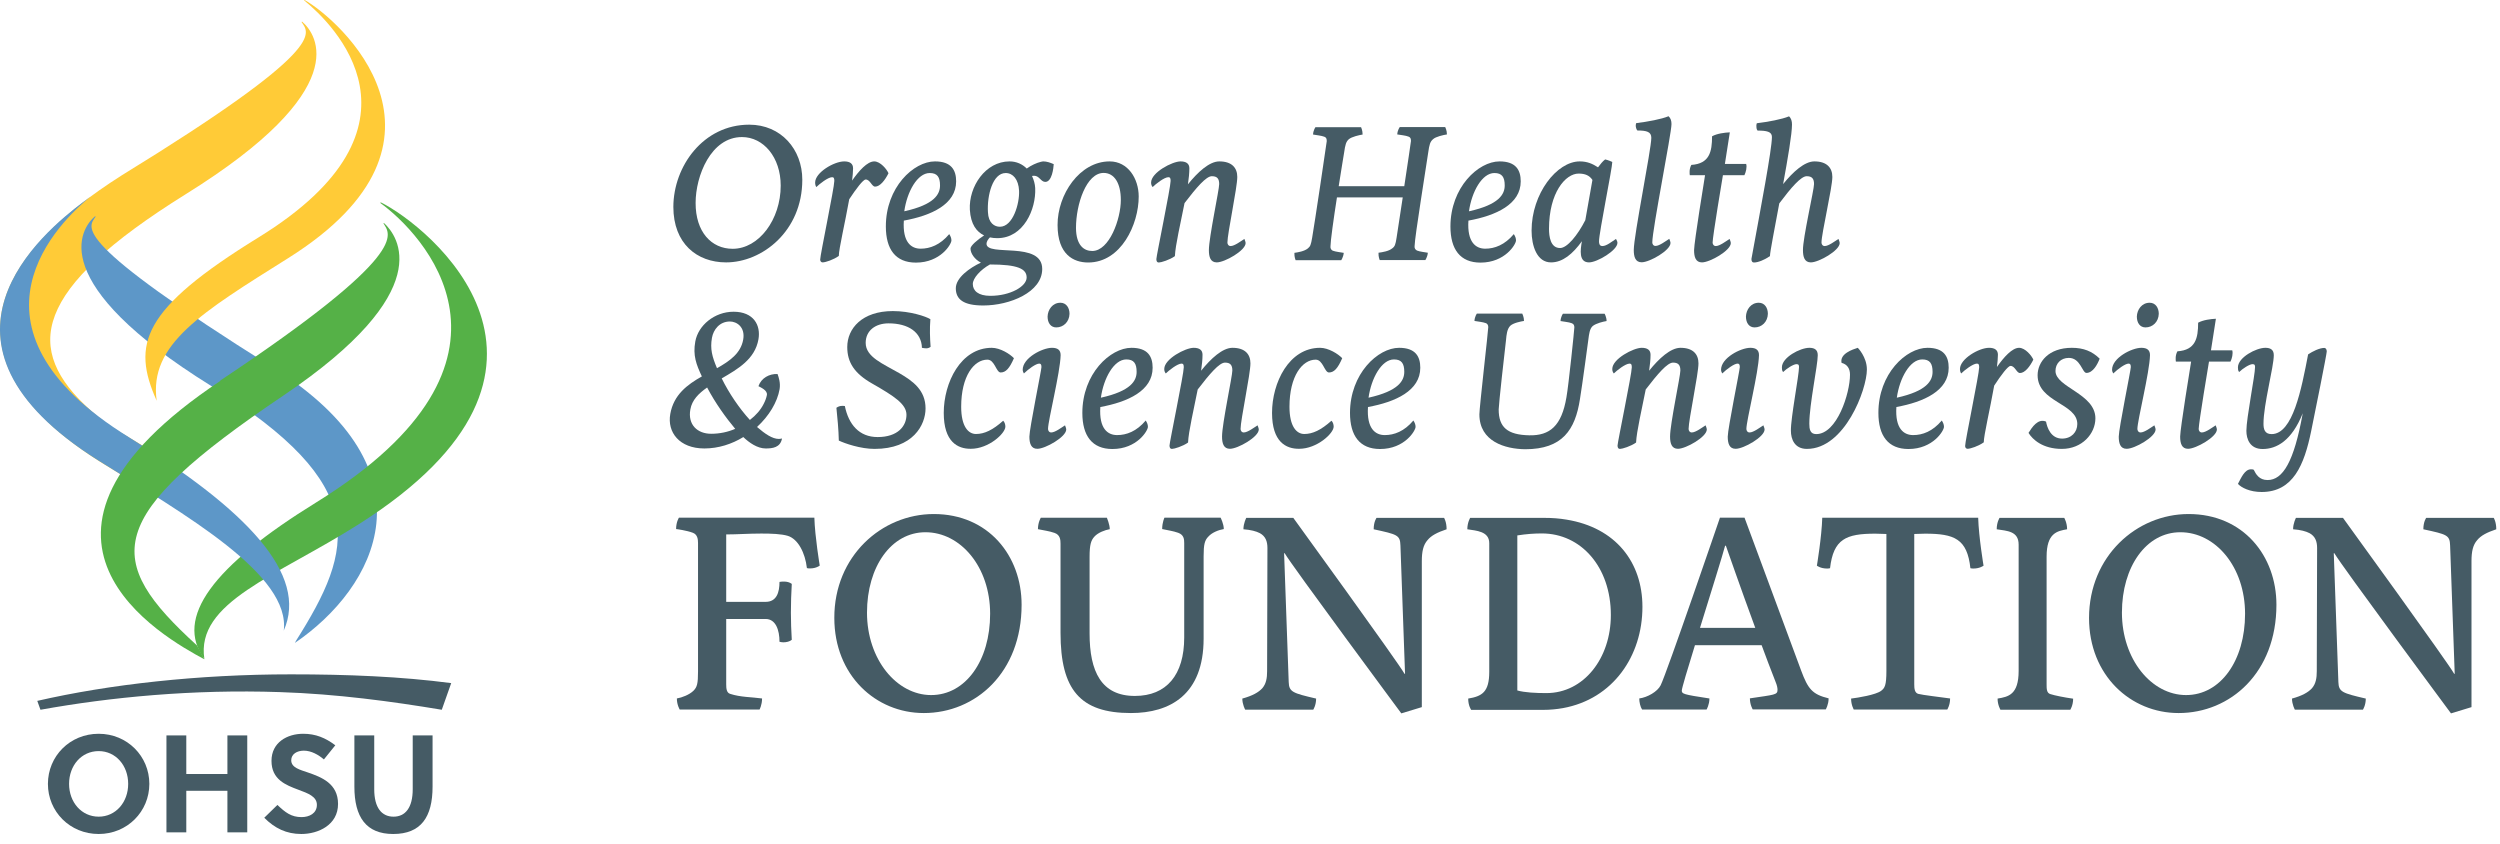 <?xml version="1.0" encoding="UTF-8"?>
<svg width="228px" height="77px" viewBox="0 0 228 77" version="1.1" xmlns="http://www.w3.org/2000/svg" xmlns:xlink="http://www.w3.org/1999/xlink">
    <!-- Generator: Sketch 64 (93537) - http://sketch.com -->
    <title>ohsu-foundation-logo</title>
    <desc>Created with Sketch.</desc>
    <g id="Page-1" stroke="none" stroke-width="1" fill="none" fill-rule="evenodd">
        <g id="ohsu-foundation-logo" fill-rule="nonzero">
            <g id="Group">
                <g id="Path">
                    <path d="M26.54,61.5 C18.11,61.5 9.97,62.41 3.4,63.92 L3.69,64.73 C10.08,63.58 17.56,62.85 25.53,63.12 C30.74,63.29 35.72,63.97 40.29,64.73 L41.15,62.3 C36.6,61.7 31.68,61.5 26.54,61.5" fill="#455B65"></path>
                    <path d="M11.12,15.98 C29.97,4.41 28.21,3.06 27.5,2.01 L27.55,1.97 C28.92,3.14 32.35,8.13 16.94,17.71 C2.94,26.43 2.03,31.84 8.28,37.44 C9.86,38.86 10.37,39.05 12.97,40.62 L10.96,43.23 C7.91,41.31 -12.16,30.75 11.12,15.98" fill="#FFCB37"></path>
                    <path d="M24.85,33.49 C6.4,21.92 8.02,20.79 8.72,19.76 L8.67,19.72 C7.31,20.87 4.1,25.78 19.28,35.21 C33.89,44.28 32.35,49.99 26.97,58.48 C26.97,58.54 26.9,58.58 26.9,58.63 C34.27,53.61 40.01,43 24.85,33.49" fill="#5D97C8"></path>
                    <path d="M14.29,36.55 L14.29,36.55 C11.99,31.39 12.92,28.22 23.58,21.65 C40.04,11.51 30.35,2.16 27.73,0.03 L27.78,0 C30.84,1.71 43.46,12.77 26.27,23.55 C18.39,28.5 13.57,31.39 14.29,36.55" fill="#FFCB37"></path>
                    <path d="M28.87,45.8 C19.4,51.64 15.88,56.34 18.64,60.11 C17.83,54.92 25.17,52.59 32.72,47.81 C55.26,33.54 39.02,20.59 34.74,18.46 L34.67,18.5 C38.35,21.15 49.87,32.79 28.87,45.8" fill="#55B147"></path>
                    <path d="M25.87,57.58 L25.87,57.53 C28.17,52.37 22.43,46.46 11.78,39.89 C-4.68,29.73 5.62,20.07 8.24,17.94 L7.58,18.43 C3.91,21.18 -8.21,31.22 8.97,42 C16.86,46.95 26.58,52.42 25.87,57.58" fill="#5D97C8"></path>
                    <path d="M20.08,34.71 C37.47,23.14 35.62,21.41 34.97,20.37 L35.02,20.34 C36.29,21.51 40.04,26.51 25.82,36.09 C9.34,47.2 9.39,51.05 17.97,58.87 L18.64,60.13 C14.98,58.16 -1.45,49.07 20.09,34.74" fill="#55B147"></path>
                </g>
                <path d="M9,76.06 C6.37,76.06 4.37,74.01 4.37,71.49 C4.37,68.96 6.38,66.92 9,66.92 C11.61,66.92 13.62,68.97 13.62,71.49 C13.62,74.01 11.61,76.06 9,76.06 Z M9,68.5 C7.43,68.5 6.3,69.81 6.3,71.49 C6.3,73.17 7.44,74.48 9,74.48 C10.55,74.48 11.69,73.17 11.69,71.49 C11.69,69.81 10.55,68.5 9,68.5 Z" id="Shape" fill="#455B65"></path>
                <polygon id="Path" fill="#455B65" points="20.74 75.91 20.74 72.12 16.99 72.12 16.99 75.91 15.18 75.91 15.18 67.07 16.99 67.07 16.99 70.59 20.74 70.59 20.74 67.07 22.55 67.07 22.55 75.91"></polygon>
                <path d="M27.71,68.46 C27.1,68.46 26.56,68.76 26.56,69.34 C26.56,70.02 27.39,70.21 28.08,70.45 C29.33,70.88 30.83,71.46 30.83,73.32 C30.83,75.24 29.02,76.06 27.48,76.06 C26.12,76.06 25.06,75.54 24.1,74.58 L25.3,73.41 C26.02,74.1 26.57,74.52 27.5,74.52 C28.21,74.52 28.9,74.18 28.9,73.4 C28.9,72.64 28.09,72.35 27.2,72.02 C26.05,71.59 24.76,71.09 24.76,69.39 C24.76,67.71 26.19,66.92 27.65,66.92 C28.79,66.92 29.68,67.29 30.58,67.97 L29.54,69.26 C29.05,68.84 28.39,68.46 27.71,68.46 Z" id="Path" fill="#455B65"></path>
                <path d="M39.45,71.74 C39.45,74.52 38.39,76.06 35.86,76.06 C33.39,76.06 32.32,74.52 32.32,71.74 L32.32,67.07 L34.13,67.07 L34.13,71.98 C34.13,73.67 34.81,74.48 35.89,74.48 C36.96,74.48 37.64,73.67 37.64,71.98 L37.64,67.07 L39.45,67.07 L39.45,71.74 Z" id="Path" fill="#455B65"></path>
            </g>
            <path d="M68.33,11.37 C71.23,11.37 73.17,13.62 73.17,16.39 C73.17,21.09 69.5,23.93 66.22,23.93 C63.55,23.93 61.41,22.2 61.41,18.87 C61.42,15.15 64.15,11.37 68.33,11.37 Z M66.82,22.69 C69.21,22.69 71.2,20.02 71.2,16.93 C71.2,14.34 69.63,12.5 67.67,12.5 C64.83,12.5 63.44,16.05 63.44,18.5 C63.43,21.14 64.87,22.69 66.82,22.69 Z" id="Shape" fill="#455B65"></path>
            <path d="M76.09,16.5 C76.09,16.27 76.05,16.16 75.89,16.16 C75.51,16.16 74.72,16.79 74.45,17.06 C74.38,16.97 74.34,16.81 74.34,16.65 C74.34,15.73 76.07,14.72 76.99,14.72 C77.51,14.72 77.8,14.92 77.8,15.35 C77.8,15.67 77.76,16.05 77.71,16.47 C78.34,15.57 79.1,14.72 79.73,14.72 C80.29,14.72 80.88,15.44 81.03,15.8 C80.72,16.43 80.26,17.02 79.81,17.02 C79.5,17.02 79.36,16.37 78.95,16.37 C78.72,16.37 78.09,17.2 77.45,18.17 C77.07,20.31 76.5,22.71 76.5,23.34 C76.03,23.68 75.29,23.93 75.02,23.93 C74.91,23.93 74.8,23.84 74.8,23.68 C74.79,23.31 76.09,17.11 76.09,16.5 Z" id="Path" fill="#455B65"></path>
            <path d="M85.27,14.72 C86.76,14.72 87.2,15.51 87.2,16.54 C87.2,18.63 84.95,19.66 82.43,20.12 C82.3,22.1 83.11,22.68 83.96,22.68 C84.82,22.68 85.74,22.34 86.57,21.35 C86.7,21.55 86.77,21.73 86.77,21.93 C86.77,22.27 85.78,23.95 83.53,23.95 C81.68,23.95 80.79,22.74 80.79,20.66 C80.78,17.09 83.32,14.72 85.27,14.72 Z M85.73,16.91 C85.73,16.15 85.48,15.78 84.79,15.78 C83.66,15.78 82.72,17.49 82.47,19.27 C85.23,18.66 85.73,17.71 85.73,16.91 Z" id="Shape" fill="#455B65"></path>
            <path d="M89.75,21.47 C89.07,21.15 88.53,20.46 88.45,19.13 C88.34,17.02 89.87,14.72 92.07,14.72 C92.7,14.72 93.24,14.97 93.64,15.37 C94.04,15.08 94.54,14.85 94.92,14.76 C95.01,14.74 95.08,14.72 95.15,14.72 C95.46,14.72 95.78,14.83 96.1,14.97 C96.08,15.33 95.94,16.59 95.33,16.59 C94.93,16.59 94.79,16.03 94.32,16.03 C94.25,16.03 94.18,16.03 94.12,16.05 C94.28,16.39 94.39,16.77 94.41,17.15 C94.5,19.08 93.35,21.72 90.95,21.72 C90.73,21.72 90.5,21.7 90.28,21.65 C90.12,21.81 89.97,22.03 89.97,22.23 C89.97,23.45 95.05,21.94 95.05,24.53 C95.05,26.65 92.1,27.86 89.67,27.86 C87.87,27.86 87.17,27.3 87.17,26.29 C87.17,25.33 88.43,24.43 89.46,23.95 C88.88,23.66 88.51,23.1 88.51,22.67 C88.51,22.41 89.12,21.88 89.75,21.47 Z M88.72,25.9 C88.72,26.51 89.21,26.98 90.32,26.98 C92.14,26.98 93.63,26.12 93.63,25.31 C93.63,24.52 92.84,24.12 90.28,24.12 C89.41,24.6 88.72,25.38 88.72,25.9 Z M91.19,20.68 C92.38,20.68 92.99,18.57 92.94,17.4 C92.89,16.36 92.38,15.78 91.72,15.78 C90.53,15.78 90.01,17.82 90.1,19.35 C90.14,20.35 90.7,20.68 91.19,20.68 Z" id="Shape" fill="#455B65"></path>
            <path d="M101.2,14.72 C102.87,14.72 103.85,16.29 103.85,17.93 C103.85,20.45 102.25,23.94 99.24,23.94 C97.91,23.94 96.45,23.22 96.45,20.52 C96.44,17.74 98.46,14.72 101.2,14.72 Z M99.61,22.89 C101.18,22.89 102.22,19.96 102.22,18.24 C102.22,16.71 101.63,15.77 100.65,15.77 C99.08,15.77 98.13,18.61 98.13,20.79 C98.14,22.39 98.87,22.89 99.61,22.89 Z" id="Shape" fill="#455B65"></path>
            <path d="M111.19,16.79 C111.19,16.3 111.01,16.07 110.52,16.07 C110,16.07 109.12,17.1 108.03,18.52 C107.67,20.36 107.2,22.32 107.15,23.36 C106.68,23.7 105.89,23.94 105.69,23.94 C105.51,23.94 105.46,23.8 105.46,23.63 C105.46,23.34 106.76,17.11 106.76,16.5 C106.76,16.27 106.72,16.16 106.56,16.16 C106.18,16.16 105.39,16.79 105.12,17.06 C105.01,16.93 104.98,16.79 104.98,16.65 C104.98,15.73 106.92,14.72 107.66,14.72 C108.18,14.72 108.47,14.92 108.47,15.35 C108.47,15.76 108.42,16.27 108.34,16.81 C109.24,15.69 110.3,14.72 111.2,14.72 C112.35,14.72 112.84,15.31 112.84,16.14 C112.84,17.11 111.94,21.31 111.94,22.12 C111.94,22.26 112.03,22.44 112.23,22.44 C112.59,22.44 113.17,21.99 113.49,21.79 C113.54,21.92 113.6,22.08 113.6,22.17 C113.6,22.85 111.69,23.93 110.97,23.93 C110.39,23.93 110.25,23.43 110.25,22.81 C110.25,21.67 111.19,17.31 111.19,16.79 Z" id="Path" fill="#455B65"></path>
            <path d="M126.96,22.66 C127.21,22.48 127.27,22.32 127.37,21.67 L127.93,18 L121.93,18 C121.62,19.98 121.34,22 121.34,22.46 C121.32,22.62 121.38,22.78 121.54,22.86 C121.83,22.97 122.24,23 122.55,23.06 C122.51,23.46 122.32,23.73 122.32,23.73 L118.16,23.73 C118.16,23.73 118.03,23.44 118.05,23.06 C118.39,23.01 118.95,22.92 119.27,22.66 C119.5,22.48 119.56,22.32 119.67,21.67 C119.87,20.54 120.95,13.3 121,12.87 C121,12.65 120.95,12.53 120.78,12.47 C120.49,12.36 120.06,12.33 119.75,12.27 C119.77,11.87 119.97,11.6 119.97,11.6 L124.13,11.6 C124.13,11.6 124.27,11.89 124.27,12.27 C123.96,12.32 123.28,12.47 123.01,12.7 C122.76,12.93 122.69,13.17 122.58,13.94 C122.51,14.43 122.29,15.63 122.09,16.98 L128.07,16.98 C128.38,14.98 128.65,13.07 128.68,12.86 C128.68,12.64 128.63,12.52 128.46,12.46 C128.19,12.35 127.76,12.32 127.43,12.26 C127.45,11.86 127.66,11.59 127.66,11.59 L131.8,11.59 C131.8,11.59 131.96,11.88 131.96,12.26 C131.64,12.31 130.95,12.46 130.7,12.69 C130.43,12.92 130.36,13.16 130.25,13.93 C130.07,15.21 129.03,21.56 129.01,22.45 C128.99,22.61 129.06,22.77 129.23,22.85 C129.5,22.96 129.91,22.99 130.22,23.05 C130.18,23.45 129.99,23.72 129.99,23.72 L125.83,23.72 C125.83,23.72 125.7,23.43 125.72,23.05 C126.09,23 126.65,22.91 126.96,22.66 Z" id="Path" fill="#455B65"></path>
            <path d="M136.76,14.72 C138.25,14.72 138.69,15.51 138.69,16.54 C138.69,18.63 136.44,19.66 133.92,20.12 C133.79,22.1 134.6,22.68 135.45,22.68 C136.31,22.68 137.23,22.34 138.06,21.35 C138.19,21.55 138.26,21.73 138.26,21.93 C138.26,22.27 137.27,23.95 135.02,23.95 C133.17,23.95 132.28,22.74 132.28,20.66 C132.28,17.09 134.82,14.72 136.76,14.72 Z M137.23,16.91 C137.23,16.15 136.98,15.78 136.29,15.78 C135.16,15.78 134.22,17.49 133.97,19.27 C136.73,18.66 137.23,17.71 137.23,16.91 Z" id="Shape" fill="#455B65"></path>
            <path d="M139.68,21.04 C139.68,17.64 142,14.72 144.07,14.72 C144.77,14.72 145.24,14.94 145.74,15.26 C145.94,14.99 146.17,14.7 146.39,14.54 C146.61,14.58 147.04,14.76 147.04,14.77 C147.04,15.33 145.83,21.23 145.83,22.01 C145.83,22.21 145.87,22.44 146.14,22.44 C146.52,22.44 147,22.03 147.38,21.79 C147.47,21.95 147.51,22.06 147.51,22.15 C147.51,22.83 145.66,23.93 144.92,23.93 C143.97,23.93 144.13,22.8 144.27,22 C143.44,23.15 142.52,23.93 141.46,23.93 C140.17,23.94 139.68,22.42 139.68,21.04 Z M144.58,20.08 L145.23,16.41 C144.96,16.01 144.58,15.83 143.97,15.83 C142.78,15.83 141.27,17.56 141.27,20.87 C141.27,21.57 141.4,22.62 142.28,22.62 C142.92,22.62 143.87,21.47 144.58,20.08 Z" id="Shape" fill="#455B65"></path>
            <path d="M150.6,12.57 C150.6,12.03 150.2,11.9 149.32,11.9 C149.23,11.77 149.18,11.61 149.18,11.45 C149.18,11.38 149.2,11.29 149.22,11.23 C150.28,11.1 151.52,10.87 152.17,10.6 C152.37,10.78 152.44,11.02 152.44,11.32 C152.44,12.17 150.69,20.92 150.69,22.11 C150.69,22.25 150.78,22.43 150.98,22.43 C151.34,22.43 151.92,21.98 152.24,21.78 C152.29,21.91 152.35,22.07 152.35,22.16 C152.35,22.84 150.44,23.92 149.72,23.92 C149.14,23.92 149,23.42 149,22.8 C149,21.49 150.6,13.6 150.6,12.57 Z" id="Path" fill="#455B65"></path>
            <path d="M155.5,15.98 L154.11,15.98 C154.09,15.84 154.04,15.42 154.25,15.04 C155.91,14.93 156.14,13.83 156.14,12.43 C156.59,12.18 157.29,12.09 157.76,12.07 L157.31,14.95 L159.25,14.95 C159.34,15.24 159.23,15.69 159.09,15.98 L157.13,15.98 C157.09,16.2 156.19,21.6 156.19,22.12 C156.19,22.26 156.28,22.44 156.48,22.44 C156.84,22.44 157.42,21.99 157.74,21.79 C157.79,21.92 157.85,22.08 157.85,22.17 C157.85,22.85 155.94,23.93 155.22,23.93 C154.64,23.93 154.5,23.43 154.5,22.81 C154.51,22.06 155.43,16.41 155.5,15.98 Z" id="Path" fill="#455B65"></path>
            <path d="M165.44,16.79 C165.44,16.3 165.26,16.07 164.77,16.07 C164.25,16.07 163.35,17.11 162.27,18.55 C161.84,20.89 161.42,22.98 161.42,23.36 C160.95,23.68 160.36,23.94 159.96,23.94 C159.82,23.94 159.73,23.85 159.73,23.62 C160.59,18.92 161.6,13.61 161.6,12.49 C161.6,12 161.11,11.91 160.29,11.91 C160.18,11.78 160.18,11.59 160.18,11.46 C160.18,11.37 160.2,11.33 160.22,11.24 C161.28,11.11 162.51,10.88 163.16,10.61 C163.36,10.79 163.43,11.06 163.43,11.35 C163.43,12.21 163.05,14.45 162.62,16.79 C163.52,15.67 164.58,14.72 165.47,14.72 C166.62,14.72 167.11,15.31 167.11,16.14 C167.11,17.11 166.12,21.31 166.12,22.12 C166.12,22.26 166.21,22.44 166.41,22.44 C166.77,22.44 167.35,21.99 167.67,21.79 C167.72,21.92 167.78,22.08 167.78,22.17 C167.78,22.85 165.87,23.93 165.15,23.93 C164.57,23.93 164.43,23.43 164.43,22.81 C164.41,21.74 165.44,17.31 165.44,16.79 Z" id="Path" fill="#455B65"></path>
            <path d="M76.28,37.19 C76.59,36.97 76.87,37.01 77.05,37.03 C77.39,38.7 78.35,39.86 80.04,39.86 C81.89,39.86 82.67,38.85 82.67,37.83 C82.67,36.86 81.57,36.14 79.54,34.98 C77.92,34.06 77.27,33.05 77.27,31.65 C77.27,29.96 78.62,28.37 81.43,28.37 C83.01,28.37 84.45,28.86 84.85,29.11 C84.78,30.01 84.81,30.78 84.87,31.63 C84.62,31.83 84.35,31.77 84.08,31.72 C84.04,30.3 82.84,29.49 81.04,29.49 C79.83,29.49 78.95,30.16 78.95,31.27 C78.95,32.57 80.55,33.18 82.03,34.04 C83.27,34.76 84.41,35.59 84.41,37.25 C84.41,38.76 83.26,40.94 79.76,40.94 C78.48,40.94 77.04,40.44 76.5,40.18 C76.48,39.21 76.37,38.04 76.28,37.19 Z" id="Path" fill="#455B65"></path>
            <path d="M86.07,37.66 C86.07,34.89 87.62,31.72 90.45,31.72 C91.21,31.72 92.11,32.28 92.47,32.67 C92.07,33.59 91.73,33.97 91.26,33.97 C90.85,33.97 90.72,32.8 90.05,32.8 C88.84,32.8 87.66,34.28 87.66,37.1 C87.66,38.9 88.31,39.58 89.01,39.58 C89.78,39.58 90.54,39.22 91.49,38.37 C91.63,38.5 91.69,38.73 91.69,38.91 C91.69,39.52 90.18,40.93 88.54,40.93 C87.35,40.94 86.07,40.31 86.07,37.66 Z" id="Path" fill="#455B65"></path>
            <path d="M93.88,39.82 C93.88,39.1 94.98,33.75 94.98,33.48 C94.98,33.26 94.93,33.16 94.78,33.16 C94.47,33.16 93.79,33.66 93.38,34.06 C93.33,33.99 93.27,33.84 93.27,33.72 C93.27,32.64 95.07,31.72 95.94,31.72 C96.48,31.72 96.73,31.94 96.73,32.39 C96.69,33.99 95.58,38.35 95.58,39.12 C95.58,39.26 95.67,39.44 95.87,39.44 C96.23,39.44 96.81,38.99 97.13,38.79 C97.18,38.92 97.24,39.08 97.24,39.17 C97.24,39.85 95.33,40.93 94.61,40.93 C94.03,40.94 93.88,40.43 93.88,39.82 Z M96.33,29.86 C95.83,29.86 95.54,29.45 95.54,28.87 C95.56,28.24 95.99,27.61 96.71,27.61 C97.25,27.61 97.54,28.08 97.54,28.62 C97.52,29.36 96.98,29.86 96.33,29.86 Z" id="Shape" fill="#455B65"></path>
            <path d="M103.19,31.72 C104.68,31.72 105.12,32.51 105.12,33.54 C105.12,35.63 102.87,36.66 100.35,37.12 C100.22,39.1 101.03,39.68 101.88,39.68 C102.74,39.68 103.66,39.34 104.49,38.35 C104.62,38.55 104.69,38.73 104.69,38.93 C104.69,39.27 103.7,40.95 101.45,40.95 C99.6,40.95 98.71,39.74 98.71,37.66 C98.71,34.09 101.25,31.72 103.19,31.72 Z M103.66,33.91 C103.66,33.15 103.41,32.78 102.72,32.78 C101.59,32.78 100.65,34.49 100.4,36.27 C103.16,35.66 103.66,34.71 103.66,33.91 Z" id="Shape" fill="#455B65"></path>
            <path d="M112.39,33.79 C112.39,33.3 112.21,33.07 111.72,33.07 C111.2,33.07 110.32,34.1 109.23,35.52 C108.87,37.36 108.4,39.32 108.35,40.36 C107.88,40.7 107.09,40.94 106.89,40.94 C106.71,40.94 106.66,40.8 106.66,40.63 C106.66,40.34 107.96,34.11 107.96,33.5 C107.96,33.27 107.92,33.16 107.76,33.16 C107.38,33.16 106.59,33.79 106.32,34.06 C106.21,33.93 106.18,33.79 106.18,33.65 C106.18,32.73 108.12,31.72 108.86,31.72 C109.38,31.72 109.67,31.92 109.67,32.35 C109.67,32.76 109.62,33.27 109.54,33.81 C110.44,32.69 111.5,31.72 112.4,31.72 C113.55,31.72 114.04,32.31 114.04,33.14 C114.04,34.11 113.14,38.31 113.14,39.12 C113.14,39.26 113.23,39.44 113.43,39.44 C113.79,39.44 114.37,38.99 114.69,38.79 C114.74,38.92 114.8,39.08 114.8,39.17 C114.8,39.85 112.89,40.93 112.17,40.93 C111.59,40.93 111.45,40.43 111.45,39.81 C111.45,38.67 112.39,34.31 112.39,33.79 Z" id="Path" fill="#455B65"></path>
            <path d="M116.01,37.66 C116.01,34.89 117.56,31.72 120.39,31.72 C121.15,31.72 122.05,32.28 122.41,32.67 C122.01,33.59 121.67,33.97 121.2,33.97 C120.79,33.97 120.66,32.8 119.99,32.8 C118.78,32.8 117.6,34.28 117.6,37.1 C117.6,38.9 118.25,39.58 118.95,39.58 C119.72,39.58 120.48,39.22 121.43,38.37 C121.57,38.5 121.63,38.73 121.63,38.91 C121.63,39.52 120.12,40.93 118.48,40.93 C117.29,40.94 116.01,40.31 116.01,37.66 Z" id="Path" fill="#455B65"></path>
            <path d="M127.6,31.72 C129.09,31.72 129.53,32.51 129.53,33.54 C129.53,35.63 127.28,36.66 124.76,37.12 C124.63,39.1 125.44,39.68 126.29,39.68 C127.15,39.68 128.07,39.34 128.9,38.35 C129.03,38.55 129.1,38.73 129.1,38.93 C129.1,39.27 128.11,40.95 125.86,40.95 C124.01,40.95 123.12,39.74 123.12,37.66 C123.12,34.09 125.66,31.72 127.6,31.72 Z M128.07,33.91 C128.07,33.15 127.82,32.78 127.13,32.78 C126,32.78 125.06,34.49 124.81,36.27 C127.56,35.66 128.07,34.71 128.07,33.91 Z" id="Shape" fill="#455B65"></path>
            <path d="M134.92,37.79 C134.92,37.16 135.73,30.16 135.73,29.83 C135.73,29.65 135.64,29.51 135.51,29.47 C135.22,29.36 134.77,29.33 134.47,29.27 C134.49,28.87 134.69,28.6 134.69,28.6 L138.83,28.6 C138.83,28.6 138.99,28.91 138.99,29.27 C138.68,29.32 138.03,29.45 137.75,29.7 C137.44,29.99 137.39,30.55 137.35,31 C137.22,32.08 136.68,36.92 136.68,37.34 C136.68,38.96 137.47,39.66 139.47,39.7 C141.34,39.74 142.42,38.85 142.86,36.23 C143.06,35.11 143.58,30.07 143.58,29.86 C143.58,29.7 143.54,29.55 143.35,29.48 C143.08,29.37 142.61,29.34 142.32,29.28 C142.34,28.88 142.54,28.61 142.54,28.61 L146.34,28.61 C146.34,28.61 146.52,28.92 146.52,29.28 C146.21,29.33 145.58,29.48 145.26,29.73 C144.97,29.98 144.92,30.5 144.86,30.95 C144.86,30.95 144.3,35.15 144.09,36.41 C143.66,39.2 142.49,40.97 139.1,40.97 C137.27,40.95 134.92,40.27 134.92,37.79 Z" id="Path" fill="#455B65"></path>
            <path d="M153.25,33.79 C153.25,33.3 153.07,33.07 152.58,33.07 C152.06,33.07 151.18,34.1 150.09,35.52 C149.73,37.36 149.26,39.32 149.21,40.36 C148.74,40.7 147.95,40.94 147.75,40.94 C147.57,40.94 147.52,40.8 147.52,40.63 C147.52,40.34 148.82,34.11 148.82,33.5 C148.82,33.27 148.78,33.16 148.62,33.16 C148.24,33.16 147.45,33.79 147.18,34.06 C147.07,33.93 147.04,33.79 147.04,33.65 C147.04,32.73 148.98,31.72 149.72,31.72 C150.24,31.72 150.53,31.92 150.53,32.35 C150.53,32.76 150.48,33.27 150.4,33.81 C151.3,32.69 152.36,31.72 153.26,31.72 C154.41,31.72 154.9,32.31 154.9,33.14 C154.9,34.11 154,38.31 154,39.12 C154,39.26 154.09,39.44 154.29,39.44 C154.65,39.44 155.23,38.99 155.55,38.79 C155.6,38.92 155.66,39.08 155.66,39.17 C155.66,39.85 153.75,40.93 153.03,40.93 C152.45,40.93 152.31,40.43 152.31,39.81 C152.31,38.67 153.25,34.31 153.25,33.79 Z" id="Path" fill="#455B65"></path>
            <path d="M157.57,39.82 C157.57,39.1 158.67,33.75 158.67,33.48 C158.67,33.26 158.62,33.16 158.47,33.16 C158.16,33.16 157.48,33.66 157.07,34.06 C157.02,33.99 156.96,33.84 156.96,33.72 C156.96,32.64 158.76,31.72 159.63,31.72 C160.17,31.72 160.42,31.94 160.42,32.39 C160.38,33.99 159.27,38.35 159.27,39.12 C159.27,39.26 159.36,39.44 159.56,39.44 C159.92,39.44 160.5,38.99 160.82,38.79 C160.87,38.92 160.93,39.08 160.93,39.17 C160.93,39.85 159.02,40.93 158.3,40.93 C157.71,40.94 157.57,40.43 157.57,39.82 Z M160.02,29.86 C159.52,29.86 159.23,29.45 159.23,28.87 C159.25,28.24 159.68,27.61 160.4,27.61 C160.94,27.61 161.23,28.08 161.23,28.62 C161.21,29.36 160.67,29.86 160.02,29.86 Z" id="Shape" fill="#455B65"></path>
            <path d="M164.07,33.48 C164.07,33.32 164.05,33.21 163.84,33.21 C163.57,33.21 162.94,33.61 162.62,33.93 C162.51,33.82 162.51,33.62 162.51,33.5 C162.51,32.6 164.17,31.72 165.01,31.72 C165.42,31.72 165.78,31.85 165.78,32.39 C165.78,33.33 165.01,36.89 165.01,38.64 C165.01,39.14 165.08,39.59 165.64,39.59 C167.53,39.59 168.72,35.88 168.72,34.17 C168.72,33.61 168.47,33.23 167.95,33.09 C167.77,32.26 168.96,31.87 169.43,31.72 C169.43,31.72 170.26,32.55 170.26,33.7 C170.26,35.52 168.24,40.94 164.79,40.94 C163.67,40.94 163.33,40.06 163.33,39.28 C163.31,38.13 164.07,34.22 164.07,33.48 Z" id="Path" fill="#455B65"></path>
            <path d="M175.79,31.72 C177.28,31.72 177.72,32.51 177.72,33.54 C177.72,35.63 175.47,36.66 172.95,37.12 C172.82,39.1 173.63,39.68 174.48,39.68 C175.34,39.68 176.26,39.34 177.09,38.35 C177.22,38.55 177.29,38.73 177.29,38.93 C177.29,39.27 176.3,40.95 174.05,40.95 C172.2,40.95 171.31,39.74 171.31,37.66 C171.3,34.09 173.84,31.72 175.79,31.72 Z M176.25,33.91 C176.25,33.15 176,32.78 175.31,32.78 C174.18,32.78 173.24,34.49 172.99,36.27 C175.75,35.66 176.25,34.71 176.25,33.91 Z" id="Shape" fill="#455B65"></path>
            <path d="M180.5,33.5 C180.5,33.27 180.46,33.16 180.3,33.16 C179.92,33.16 179.13,33.79 178.86,34.06 C178.79,33.97 178.75,33.81 178.75,33.65 C178.75,32.73 180.48,31.72 181.4,31.72 C181.92,31.72 182.21,31.92 182.21,32.35 C182.21,32.67 182.17,33.05 182.12,33.47 C182.75,32.57 183.51,31.72 184.14,31.72 C184.7,31.72 185.29,32.44 185.44,32.8 C185.13,33.43 184.67,34.02 184.22,34.02 C183.91,34.02 183.77,33.37 183.36,33.37 C183.13,33.37 182.5,34.2 181.87,35.17 C181.49,37.31 180.92,39.71 180.92,40.34 C180.45,40.68 179.71,40.93 179.44,40.93 C179.33,40.93 179.22,40.84 179.22,40.68 C179.2,40.31 180.5,34.11 180.5,33.5 Z" id="Path" fill="#455B65"></path>
            <path d="M186.6,38.45 C186.69,38.97 187.03,40 188.06,40 C188.91,40 189.45,39.41 189.45,38.67 C189.45,36.78 185.83,36.69 185.83,34.22 C185.83,33.01 186.84,31.72 188.95,31.72 C190.01,31.72 190.8,32.03 191.49,32.71 C191.29,33.23 190.88,34.01 190.28,34.01 C189.9,34.01 189.74,32.64 188.68,32.64 C187.94,32.64 187.46,33.16 187.46,33.83 C187.46,35.33 191.1,35.9 191.1,38.15 C191.1,39.56 189.88,40.94 188.04,40.94 C186.29,40.94 185.37,40.08 185,39.48 C185.32,38.97 185.86,38.13 186.6,38.45 Z" id="Path" fill="#455B65"></path>
            <path d="M193.23,39.82 C193.23,39.1 194.33,33.75 194.33,33.48 C194.33,33.26 194.28,33.16 194.13,33.16 C193.82,33.16 193.14,33.66 192.73,34.06 C192.68,33.99 192.62,33.84 192.62,33.72 C192.62,32.64 194.42,31.72 195.29,31.72 C195.83,31.72 196.08,31.94 196.08,32.39 C196.04,33.99 194.93,38.35 194.93,39.12 C194.93,39.26 195.02,39.44 195.22,39.44 C195.58,39.44 196.16,38.99 196.48,38.79 C196.53,38.92 196.59,39.08 196.59,39.17 C196.59,39.85 194.68,40.93 193.96,40.93 C193.37,40.94 193.23,40.43 193.23,39.82 Z M195.67,29.86 C195.17,29.86 194.88,29.45 194.88,28.87 C194.9,28.24 195.33,27.61 196.05,27.61 C196.59,27.61 196.88,28.08 196.88,28.62 C196.86,29.36 196.32,29.86 195.67,29.86 Z" id="Shape" fill="#455B65"></path>
            <path d="M199.83,32.98 L198.44,32.98 C198.42,32.84 198.37,32.42 198.58,32.04 C200.24,31.93 200.47,30.83 200.47,29.43 C200.92,29.18 201.62,29.09 202.09,29.07 L201.64,31.95 L203.58,31.95 C203.67,32.24 203.56,32.69 203.42,32.98 L201.46,32.98 C201.42,33.2 200.52,38.6 200.52,39.12 C200.52,39.26 200.61,39.44 200.81,39.44 C201.17,39.44 201.75,38.99 202.07,38.79 C202.12,38.92 202.18,39.08 202.18,39.17 C202.18,39.85 200.27,40.93 199.55,40.93 C198.97,40.93 198.83,40.43 198.83,39.81 C198.84,39.06 199.76,33.41 199.83,32.98 Z" id="Path" fill="#455B65"></path>
            <path d="M205.66,33.48 C205.66,33.32 205.64,33.21 205.43,33.21 C205.16,33.21 204.53,33.61 204.21,33.93 C204.1,33.82 204.1,33.62 204.1,33.5 C204.1,32.6 205.76,31.72 206.6,31.72 C207.01,31.72 207.37,31.85 207.37,32.39 C207.37,33.47 206.43,36.89 206.43,38.64 C206.43,39.14 206.54,39.59 207.17,39.59 C209.11,39.59 209.89,35.49 210.5,32.32 C210.9,32.05 211.54,31.73 211.98,31.73 C212.11,31.73 212.2,31.87 212.2,32.05 C212.2,32.28 211.14,37.58 210.78,39.31 C210.15,42.39 209.14,44.87 206.26,44.87 C205.18,44.87 204.41,44.47 204.1,44.13 C204.39,43.59 204.71,42.8 205.29,42.8 C205.38,42.8 205.45,42.8 205.54,42.84 C205.74,43.25 206.04,43.78 206.8,43.78 C208.19,43.78 209.21,42.14 210.01,37.69 C209,40.21 207.62,40.95 206.35,40.95 C205.2,40.95 204.87,40.05 204.87,39.29 C204.87,38.13 205.66,34.22 205.66,33.48 Z" id="Path" fill="#455B65"></path>
            <path d="M66.23,54.89 L69.82,54.89 C70.83,54.89 71.09,54.03 71.09,53.07 C71.25,53.04 71.38,53.04 71.51,53.04 C71.74,53.04 72,53.09 72.21,53.25 C72.16,54.11 72.13,54.99 72.13,55.88 C72.13,56.69 72.16,57.52 72.21,58.35 C72.03,58.51 71.72,58.58 71.43,58.58 C71.3,58.58 71.2,58.55 71.09,58.53 C71.09,57.46 70.75,56.45 69.82,56.45 L66.23,56.45 L66.23,62.4 C66.23,62.79 66.26,63.18 66.59,63.28 C67.53,63.59 68.57,63.57 69.5,63.7 C69.5,64.3 69.27,64.71 69.27,64.71 L61.99,64.71 C61.99,64.71 61.73,64.29 61.73,63.7 C62.2,63.62 62.87,63.36 63.24,63 C63.58,62.66 63.66,62.35 63.66,61.23 L63.66,49.53 C63.66,49.17 63.61,48.75 63.19,48.59 C62.64,48.38 61.71,48.25 61.66,48.25 C61.66,47.6 61.92,47.21 61.92,47.21 L74.27,47.21 C74.32,48.95 74.76,51.58 74.76,51.58 C74.76,51.58 74.45,51.84 73.88,51.84 C73.78,51.84 73.7,51.84 73.59,51.81 C73.43,50.41 72.78,49.16 71.85,48.87 C71.25,48.69 70.34,48.66 69.43,48.66 C68.23,48.66 67.25,48.74 66.23,48.74 L66.23,54.89 L66.23,54.89 Z" id="Path" fill="#455B65"></path>
            <path d="M85.16,46.88 C90.15,46.88 93.17,50.7 93.17,55.15 C93.17,61.36 88.96,65.03 84.25,65.03 C79.88,65.03 76.09,61.6 76.09,56.35 C76.08,50.73 80.4,46.88 85.16,46.88 Z M84.92,63.39 C88.07,63.39 90.3,60.24 90.3,55.98 C90.3,51.69 87.6,48.54 84.4,48.54 C81.28,48.54 79.07,51.69 79.07,55.87 C79.07,60.14 81.78,63.39 84.92,63.39 Z" id="Shape" fill="#455B65"></path>
            <path d="M96.72,49.59 C96.72,49.23 96.69,48.78 96.17,48.6 C95.65,48.42 95.26,48.39 94.66,48.26 C94.66,47.64 94.92,47.22 94.92,47.22 L100.95,47.22 C100.95,47.22 101.21,47.84 101.21,48.26 C100.77,48.34 100.14,48.57 99.81,48.94 C99.5,49.28 99.37,49.67 99.37,50.79 L99.37,57.78 C99.37,61.24 100.44,63.47 103.5,63.47 C106.39,63.47 108,61.55 108,58.14 L108,49.53 C108,49.17 107.97,48.78 107.45,48.59 C106.93,48.41 106.57,48.38 105.99,48.25 C105.99,47.63 106.2,47.21 106.2,47.21 L111.32,47.21 C111.32,47.21 111.61,47.78 111.61,48.25 C111.14,48.33 110.54,48.56 110.21,48.93 C109.87,49.27 109.77,49.63 109.77,50.75 L109.77,58.24 C109.77,63.36 106.7,65.03 103.14,65.03 C98.51,65.03 96.72,62.9 96.72,57.72 L96.72,49.59 L96.72,49.59 Z" id="Path" fill="#455B65"></path>
            <path d="M117.16,50.45 L117.11,50.45 L117.53,62.2 C117.56,63.11 117.89,63.21 120.03,63.71 C120.03,64.33 119.77,64.72 119.77,64.72 L113.56,64.72 C113.56,64.72 113.3,64.25 113.3,63.71 C114.24,63.45 114.78,63.14 115.12,62.77 C115.48,62.35 115.56,61.83 115.56,61.21 L115.59,49.98 C115.59,49.36 115.41,48.91 114.91,48.63 C114.57,48.45 114.08,48.32 113.4,48.27 C113.4,47.72 113.66,47.23 113.66,47.23 L117.95,47.23 C117.95,47.23 127.65,60.6 128.09,61.45 L128.14,61.45 L127.72,49.75 C127.69,48.79 127.43,48.74 125.28,48.27 C125.28,47.57 125.54,47.23 125.54,47.23 L131.7,47.23 C131.7,47.23 131.93,47.59 131.93,48.27 C131.07,48.56 130.53,48.84 130.19,49.26 C129.8,49.7 129.67,50.3 129.67,51.18 L129.67,64.49 L127.8,65.06 C127.8,65.06 117.78,51.54 117.16,50.45 Z" id="Path" fill="#455B65"></path>
            <path d="M133.9,63.71 C135.17,63.5 135.82,63.11 135.82,61.27 L135.82,49.54 C135.82,48.45 134.65,48.4 133.82,48.27 C133.82,47.65 134.08,47.23 134.08,47.23 L140.84,47.23 C141.57,47.23 142.22,47.28 142.87,47.39 C147.34,48.12 149.79,51.26 149.79,55.35 C149.79,59.82 147.11,63.75 142.54,64.58 C141.97,64.68 141.37,64.74 140.75,64.74 L134.17,64.74 C134.16,64.72 133.9,64.36 133.9,63.71 Z M141.03,63.21 C144.44,63.21 146.91,60.04 146.91,56.09 C146.91,51.7 144.18,48.65 140.62,48.65 C139.92,48.65 139.22,48.7 138.38,48.83 L138.38,62.97 C139.05,63.16 140.07,63.21 141.03,63.21 Z" id="Shape" fill="#455B65"></path>
            <path d="M160.66,58.84 L154.58,58.84 C153.9,61.02 153.38,62.79 153.38,62.97 C153.38,63.28 153.46,63.33 155.9,63.7 C155.9,64.27 155.64,64.71 155.64,64.71 L149.76,64.71 C149.6,64.48 149.5,64.03 149.5,63.7 C150.25,63.6 151.16,63.08 151.45,62.5 C152,61.41 156.86,47.21 156.86,47.21 L159.1,47.21 L164.27,61.17 C164.89,62.83 165.28,63.33 166.77,63.69 C166.77,64.26 166.51,64.7 166.51,64.7 L159.85,64.7 C159.85,64.7 159.59,64.28 159.59,63.69 C161.85,63.35 162.11,63.38 162.11,62.91 C162.11,62.73 162.06,62.49 161.93,62.18 C161.49,61.05 161.05,59.91 160.66,58.84 Z M157.33,49.77 C157.12,50.58 156.03,54.06 155.04,57.26 L160.08,57.26 C158.6,53.23 157.58,50.27 157.4,49.77 L157.33,49.77 Z" id="Shape" fill="#455B65"></path>
            <path d="M168.82,63.71 C169.47,63.63 171.06,63.37 171.55,63.01 C171.89,62.75 172.04,62.52 172.04,61.19 L172.04,48.7 C171.73,48.7 171.36,48.67 171.03,48.67 C168.35,48.67 167.21,49.16 166.9,51.82 C166.8,51.85 166.72,51.85 166.61,51.85 C166.04,51.85 165.7,51.59 165.7,51.59 C165.7,51.59 166.14,48.96 166.19,47.22 L180.41,47.22 C180.46,48.96 180.9,51.59 180.9,51.59 C180.9,51.59 180.56,51.85 179.99,51.85 C179.89,51.85 179.81,51.85 179.7,51.82 C179.41,49.14 178.24,48.67 175.57,48.67 C175.21,48.67 174.87,48.7 174.58,48.7 L174.58,62.4 C174.58,62.79 174.61,63.18 174.94,63.28 C175.28,63.38 177.07,63.59 177.85,63.7 C177.85,64.32 177.59,64.71 177.59,64.71 L169.06,64.71 C169.08,64.72 168.82,64.33 168.82,63.71 Z" id="Path" fill="#455B65"></path>
            <path d="M182.18,63.71 C183.17,63.55 184.1,63.35 184.1,61.19 L184.1,49.67 C184.1,48.42 183.03,48.42 182.1,48.27 C182.1,47.62 182.36,47.23 182.36,47.23 L188.26,47.23 C188.26,47.23 188.52,47.67 188.52,48.27 C187.61,48.43 186.65,48.61 186.65,50.77 L186.65,62.42 C186.65,62.81 186.65,63.2 186.99,63.3 C187.38,63.43 188.29,63.61 189.07,63.72 C189.07,64.34 188.81,64.73 188.81,64.73 L182.44,64.73 C182.44,64.72 182.18,64.3 182.18,63.71 Z" id="Path" fill="#455B65"></path>
            <path d="M199.6,46.88 C204.59,46.88 207.61,50.7 207.61,55.15 C207.61,61.36 203.4,65.03 198.69,65.03 C194.32,65.03 190.52,61.6 190.52,56.35 C190.53,50.73 194.85,46.88 199.6,46.88 Z M199.37,63.39 C202.52,63.39 204.75,60.24 204.75,55.98 C204.75,51.69 202.05,48.54 198.85,48.54 C195.73,48.54 193.52,51.69 193.52,55.87 C193.52,60.14 196.22,63.39 199.37,63.39 Z" id="Shape" fill="#455B65"></path>
            <path d="M212.89,50.45 L212.84,50.45 L213.26,62.2 C213.29,63.11 213.62,63.21 215.76,63.71 C215.76,64.33 215.5,64.72 215.5,64.72 L209.29,64.72 C209.29,64.72 209.03,64.25 209.03,63.71 C209.97,63.45 210.51,63.14 210.85,62.77 C211.21,62.35 211.29,61.83 211.29,61.21 L211.32,49.98 C211.32,49.36 211.14,48.91 210.64,48.63 C210.3,48.45 209.81,48.32 209.13,48.27 C209.13,47.72 209.39,47.23 209.39,47.23 L213.68,47.23 C213.68,47.23 223.38,60.6 223.82,61.45 L223.87,61.45 L223.45,49.75 C223.42,48.79 223.16,48.74 221.01,48.27 C221.01,47.57 221.27,47.23 221.27,47.23 L227.43,47.23 C227.43,47.23 227.66,47.59 227.66,48.27 C226.8,48.56 226.26,48.84 225.92,49.26 C225.53,49.7 225.4,50.3 225.4,51.18 L225.4,64.49 L223.53,65.06 C223.53,65.06 213.51,51.54 212.89,50.45 Z" id="Path" fill="#455B65"></path>
            <path d="M64.01,34.33 C63.5,33.24 63.18,32.42 63.41,31.15 C63.67,29.68 65.16,28.43 66.9,28.43 C68.73,28.43 69.4,29.66 69.17,30.95 C68.85,32.76 67.3,33.65 65.82,34.51 C66.49,35.87 67.43,37.25 68.39,38.3 C68.95,37.87 69.38,37.37 69.65,36.83 C69.79,36.56 69.89,36.29 69.94,36.03 C70.02,35.6 69.37,35.33 69.17,35.22 C69.43,34.47 70.16,34.08 70.91,34.11 C71.03,34.43 71.19,34.93 71.1,35.49 C70.89,36.69 70.13,37.94 69.04,38.94 C69.77,39.57 70.44,40.03 71.03,40.03 C71.12,40.03 71.23,40.01 71.32,39.99 C71.17,40.83 70.43,40.9 69.83,40.9 C69.08,40.9 68.33,40.38 67.79,39.86 C66.75,40.5 65.52,40.9 64.24,40.9 C61.97,40.9 60.83,39.43 61.13,37.75 C61.44,36 62.68,35.08 64.01,34.33 Z M64.86,39.56 C65.63,39.56 66.39,39.4 67.05,39.11 C66.21,38.11 65.23,36.75 64.49,35.34 C63.72,35.88 63.11,36.48 62.96,37.34 C62.71,38.73 63.6,39.56 64.86,39.56 Z M67.78,30.97 C67.98,29.83 67.19,29.32 66.57,29.32 C65.62,29.32 65.06,30.07 64.93,30.81 C64.75,31.83 64.95,32.54 65.39,33.58 C66.56,32.92 67.56,32.22 67.78,30.97 Z" id="Shape" fill="#455B65"></path>
        </g>
    </g>
</svg>